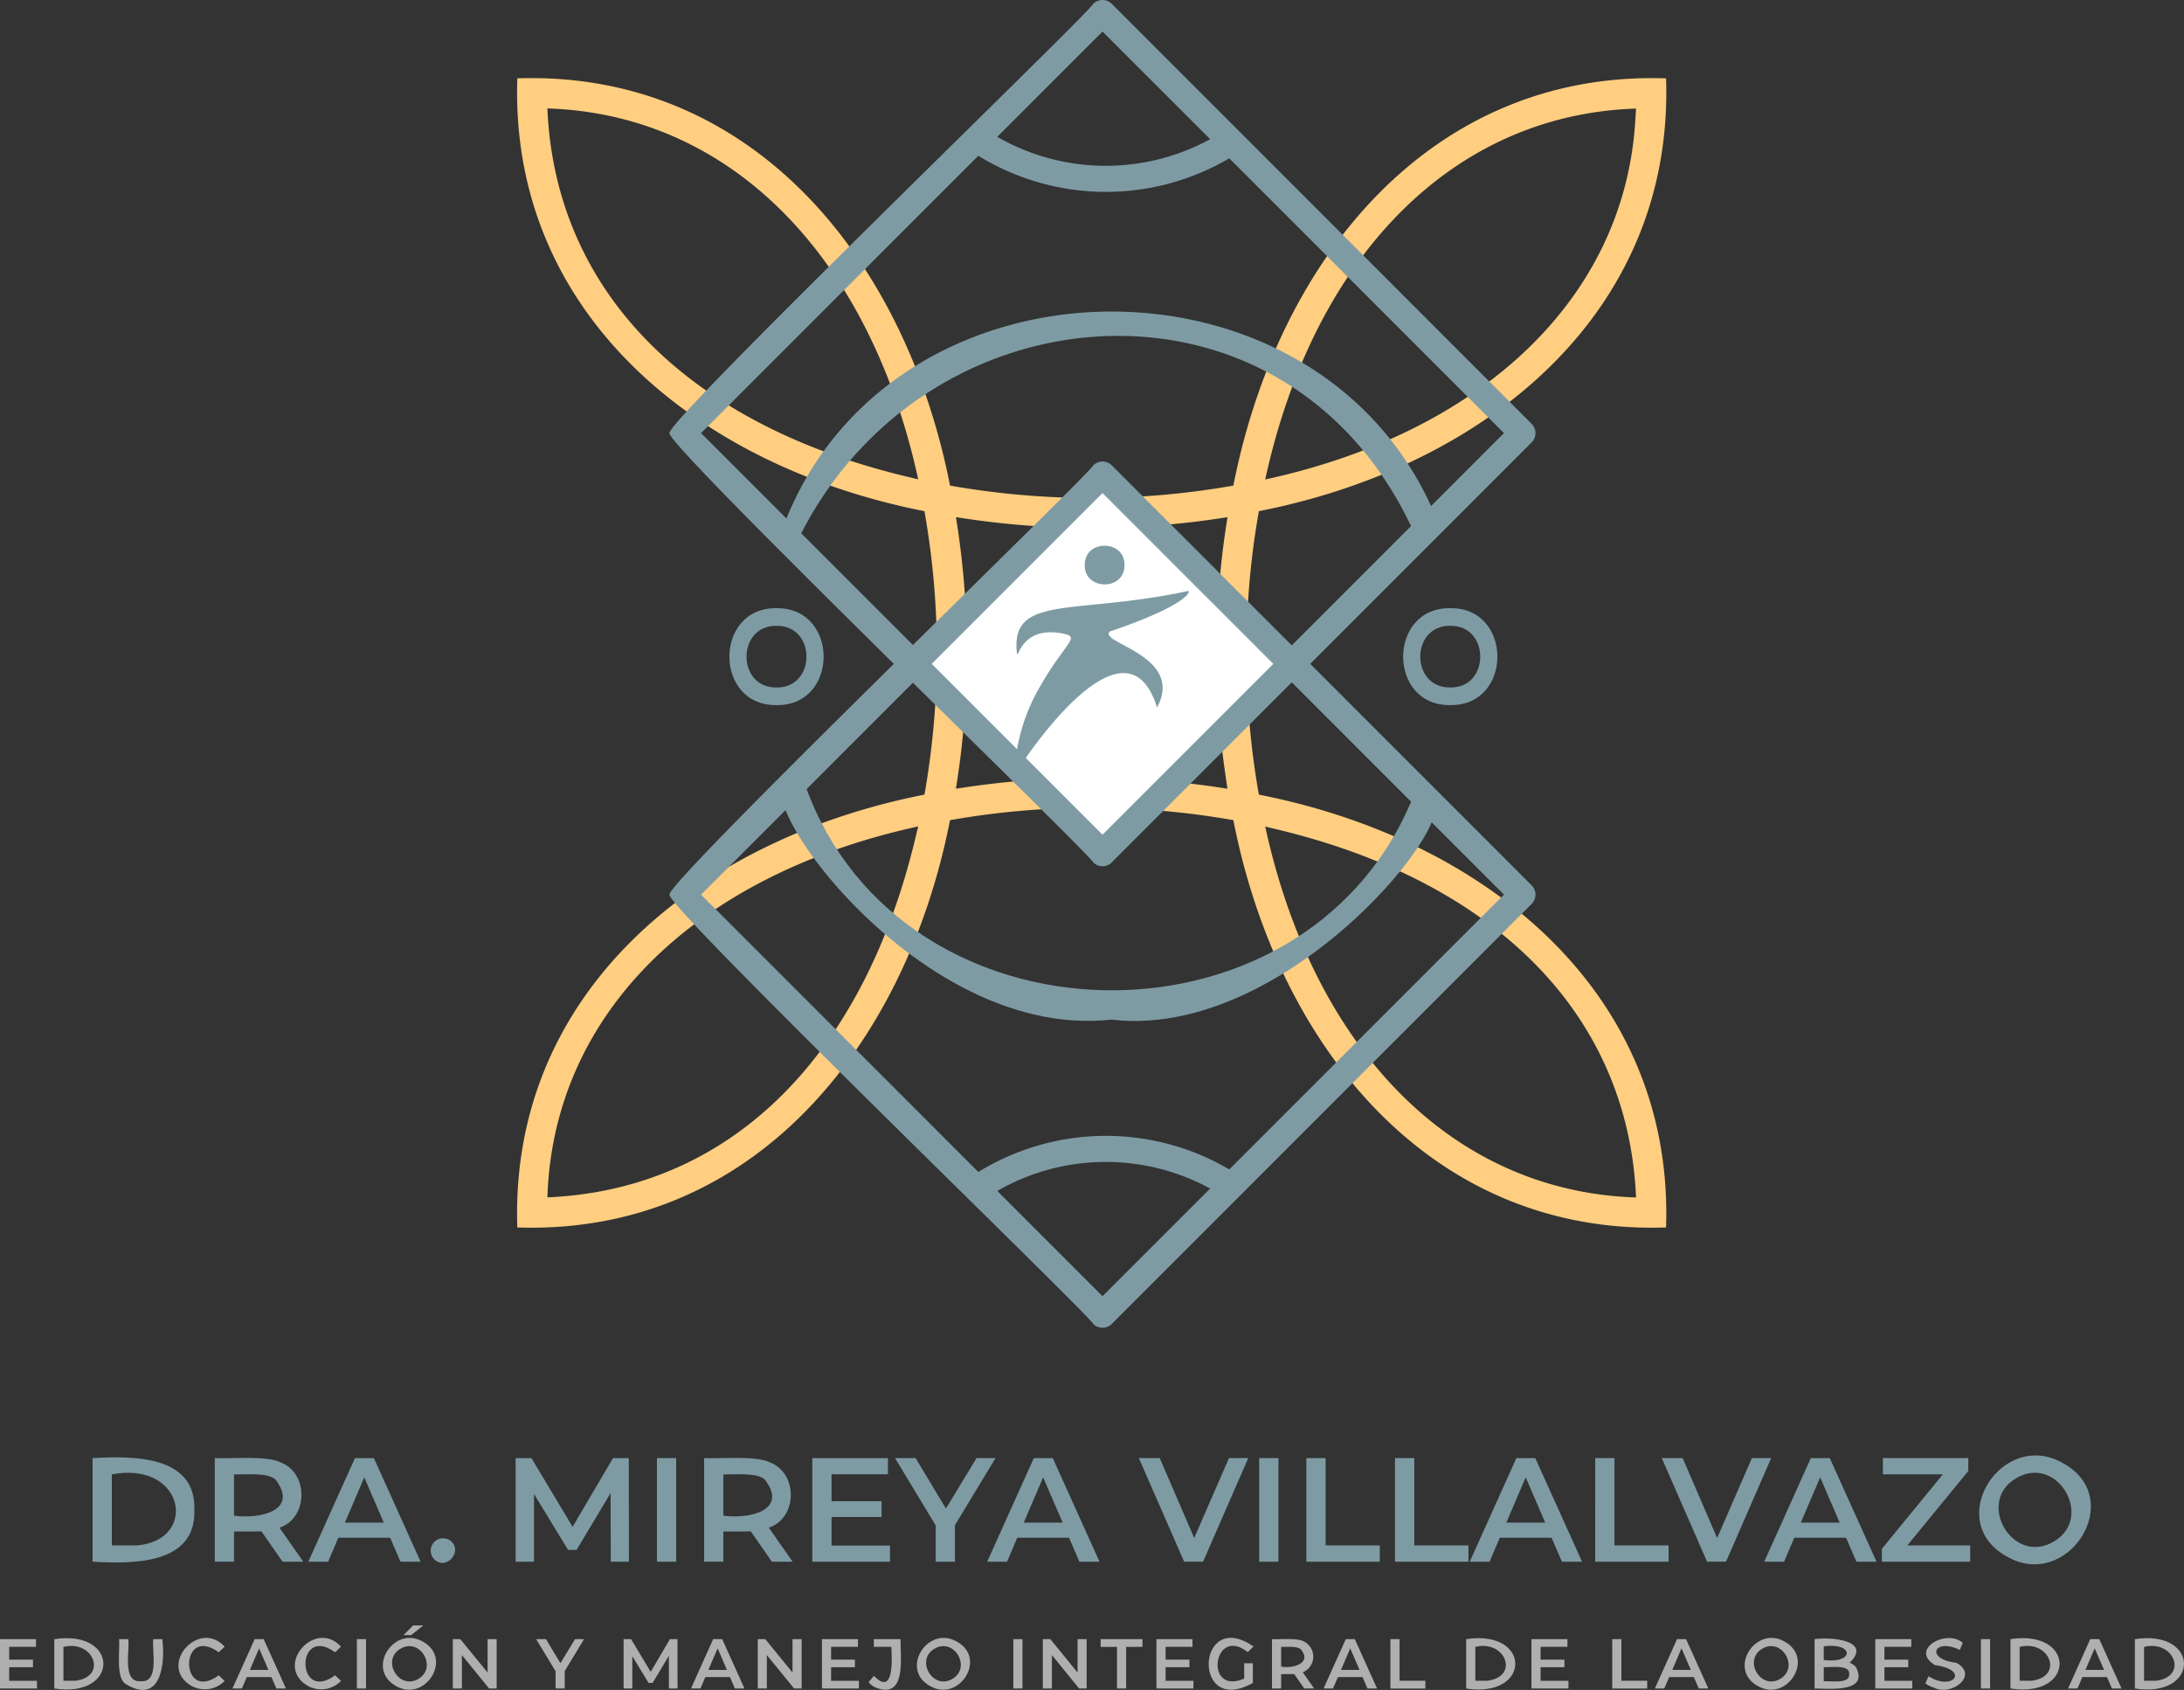 <svg id="Grupo_3" data-name="Grupo 3" xmlns="http://www.w3.org/2000/svg" xmlns:xlink="http://www.w3.org/1999/xlink" width="280.52" height="217" viewBox="0 0 280.52 217">
  <rect x="0" y="0" width="280.52" height="217" fill="#333333" stroke="none"/>
  <defs>
    <clipPath id="clip-path">
      <rect id="Rectángulo_6" data-name="Rectángulo 6" width="280.52" height="217" fill="none"/>
    </clipPath>
  </defs>
  <g id="Grupo_1" data-name="Grupo 1" clip-path="url(#clip-path)">
    <path id="Trazado_1" data-name="Trazado 1" d="M203,8.4c-30.025-1-49.824,22.978-55.577,52.294a104.773,104.773,0,0,1-36.393,0C105.281,31.387,85.47,7.393,55.451,8.4c-1,30.026,22.976,49.824,52.294,55.577a104.439,104.439,0,0,1,0,36.4c-29.313,5.746-53.3,25.559-52.294,55.578,30.026,1,49.823-22.979,55.577-52.3a104.686,104.686,0,0,1,36.393,0c5.745,29.311,25.559,53.307,55.577,52.3,1-30.027-22.978-49.824-52.3-55.578a104.526,104.526,0,0,1,0-36.4C180.011,58.235,204.006,38.422,203,8.4M105.14,59.457C77.007,52.631,60.3,35.476,59.314,12.262c23.725.762,41.446,19.231,47.629,47.631Zm1.366,46.8C99.68,134.393,82.525,151.1,59.314,152.088c.76-23.726,19.227-41.449,47.629-47.63Zm39.917-8.251.23,1.551-.02,0,.012.06a110.017,110.017,0,0,0-34.816,0l.011-.056-.048.01a108.6,108.6,0,0,0,0-34.806l.047.01,0-.025a110.045,110.045,0,0,0,34.814,0l-.006.028.019,0a108.141,108.141,0,0,0-.235,33.246m6.885,6.886c28.131,6.826,44.835,23.981,45.829,47.194-23.727-.761-41.449-19.229-47.631-47.63Zm45.744-91.34c-1.26,23-19.7,40.295-47.546,46.339,6.185-28.4,23.9-46.863,47.631-47.626Z" transform="translate(10.995 1.661)" fill="#ffce80"/>
    <path id="Trazado_2" data-name="Trazado 2" d="M121.284,50.95,98.556,75.3l23.54,23.54L146.448,75.3Z" transform="translate(19.553 10.108)" fill="#fff"/>
    <path id="Trazado_3" data-name="Trazado 3" d="M156.441,77.613c-8.071.111-8.071-12.557,0-12.444,8.07-.111,8.07,12.557,0,12.444m0-10.182c-5.135-.071-5.137,7.991,0,7.919,5.134.071,5.136-7.991,0-7.919" transform="translate(29.836 12.929)" fill="#7e9ba4"/>
    <path id="Trazado_4" data-name="Trazado 4" d="M84.227,77.613c-8.07.111-8.07-12.557,0-12.444,8.07-.111,8.07,12.557,0,12.444m0-10.182c-5.135-.071-5.136,7.991,0,7.919,5.135.071,5.136-7.991,0-7.919" transform="translate(15.509 12.929)" fill="#7e9ba4"/>
    <path id="Trazado_5" data-name="Trazado 5" d="M121.369,61.006c-.017,3.314-5.22,3.212-5.106-.1.017-3.312,5.22-3.21,5.106.1" transform="translate(23.065 11.6)" fill="#7e9ba4"/>
    <path id="Trazado_6" data-name="Trazado 6" d="M131.031,63.324c.346-.074.25,1.708-10.034,5.2-1.639,1.462,9.651,3.036,6.052,9.768-4.134-13.285-17.681,7.464-18.333,8.722a24.12,24.12,0,0,1,2.759-10.446c3.43-6.368,5.818-7.265,3.7-7.731-5.922-1.306-5.99,3.924-6.145,2.291-.707-7.392,7.47-4.679,22-7.8" transform="translate(21.568 12.563)" fill="#7e9ba4"/>
    <path id="Trazado_7" data-name="Trazado 7" d="M85.365,63.818a1.688,1.688,0,0,1-1.556-2.307c13.438-36.915,69.61-37.653,84.207-1.27a1.679,1.679,0,0,1-3.073,1.349c-16.487-35.933-64.121-31.538-79.579,2.228" transform="translate(16.602 6.623)" fill="#7e9ba4"/>
    <path id="Trazado_8" data-name="Trazado 8" d="M126.17,114.3c-27.26,2.985-51.242-35.753-39.279-29.877,12.3,33.925,63.693,35.034,77.728,1.919,12.2-5.265-13.252,30.907-38.449,27.958" transform="translate(16.612 16.629)" fill="#7e9ba4"/>
    <path id="Trazado_9" data-name="Trazado 9" d="M182.5,103.882,128.561,49.944a1.677,1.677,0,0,0-2.373,0c-.5,1.167-54.84,53.544-54.429,55.121-.411,1.582,53.929,53.959,54.429,55.128a1.679,1.679,0,0,0,2.373,0L182.5,106.254a1.688,1.688,0,0,0,0-2.373m-55.125,52.751-13.518-13.518a27.976,27.976,0,0,1,27.341-.306Zm16.281-16.28a31.279,31.279,0,0,0-32.233.328L75.809,105.068,127.373,53.5l51.566,51.564Z" transform="translate(14.236 9.811)" fill="#7e9ba4"/>
    <path id="Trazado_10" data-name="Trazado 10" d="M182.5,54.43,128.56.491a1.679,1.679,0,0,0-2.373,0c-.5,1.168-54.84,53.545-54.429,55.121-.411,1.582,53.929,53.96,54.43,55.13a1.678,1.678,0,0,0,2.372,0L182.5,56.8a1.689,1.689,0,0,0,0-2.373M127.373,4.052,141.2,17.873a27.968,27.968,0,0,1-27.34-.3Zm0,103.129L75.809,55.616,111.42,20a31.286,31.286,0,0,0,32.236.33l35.283,35.283Z" transform="translate(14.236 0)" fill="#7e9ba4"/>
    <path id="Trazado_11" data-name="Trazado 11" d="M9.922,156.252c5.066-.274,13.3-.439,13.076,6.652.224,7.086-8.015,6.932-13.076,6.652Zm5.7,11.213c7.919-.659,6.142-10.9-3.231-9.123v9.123Z" transform="translate(1.968 30.98)" fill="#7e9ba4"/>
    <path id="Trazado_12" data-name="Trazado 12" d="M31.727,169.544l-2.718-3.9c-.272.038-3.17.011-3.517.019v3.877H23.021v-13.3c2.017.114,6.725-.366,8.487.57,3.6,1.385,3.516,7.153-.181,8.364l3.061,4.371Zm-.894-10.529c-.984-.977-3.95-.626-5.341-.684v5.3c3.194.461,8.389-.6,5.341-4.619" transform="translate(4.567 30.992)" fill="#7e9ba4"/>
    <path id="Trazado_13" data-name="Trazado 13" d="M43.556,166.462H36.9l-1.311,3.079H33.046l5.986-13.3h2.433l6.006,13.3H44.886Zm-.817-1.939-2.508-5.816-2.49,5.816Z" transform="translate(6.556 30.996)" fill="#7e9ba4"/>
    <path id="Trazado_14" data-name="Trazado 14" d="M46.621,167.528a1.586,1.586,0,0,1,2.213-2.271c1.434,1.408-.755,3.739-2.213,2.271" transform="translate(9.154 32.694)" fill="#7e9ba4"/>
    <path id="Trazado_15" data-name="Trazado 15" d="M67.485,169.54l-.019-8.819-4.371,7.3h-1.1l-4.372-7.184v8.705H55.264v-13.3H57.3l5.284,8.819,5.189-8.819H69.8l.019,13.3Z" transform="translate(10.964 30.996)" fill="#7e9ba4"/>
    <rect id="Rectángulo_1" data-name="Rectángulo 1" width="2.471" height="13.305" transform="translate(84.379 187.232)" fill="#7e9ba4"/>
    <path id="Trazado_16" data-name="Trazado 16" d="M84.174,169.544l-2.718-3.9c-.272.038-3.17.011-3.517.019v3.877H75.468v-13.3c2.017.114,6.725-.366,8.487.57,3.6,1.385,3.516,7.153-.181,8.364l3.061,4.371Zm-.894-10.529c-.984-.977-3.95-.626-5.341-.684v5.3c3.194.461,8.389-.6,5.341-4.619" transform="translate(14.972 30.992)" fill="#7e9ba4"/>
    <path id="Trazado_17" data-name="Trazado 17" d="M97.04,167.468v2.072H87.063v-13.3h9.712v2.072H89.532v3.459h6.425V163.8H89.532v3.668Z" transform="translate(17.273 30.996)" fill="#7e9ba4"/>
    <path id="Trazado_18" data-name="Trazado 18" d="M103.625,164.846v4.694h-2.471v-4.656l-5.226-8.649h2.641l3.9,6.482,3.934-6.482h2.433Z" transform="translate(19.031 30.996)" fill="#7e9ba4"/>
    <path id="Trazado_19" data-name="Trazado 19" d="M116.319,166.462h-6.652l-1.311,3.079h-2.548l5.987-13.3h2.433l6.006,13.3h-2.585Zm-.817-1.939-2.508-5.816-2.49,5.816Z" transform="translate(20.991 30.996)" fill="#7e9ba4"/>
    <path id="Trazado_20" data-name="Trazado 20" d="M136.111,156.236l-5.8,13.3h-2.433l-5.817-13.3h2.681l4.428,10.263,4.466-10.263Z" transform="translate(24.217 30.996)" fill="#7e9ba4"/>
    <rect id="Rectángulo_2" data-name="Rectángulo 2" width="2.471" height="13.305" transform="translate(161.734 187.232)" fill="#7e9ba4"/>
    <path id="Trazado_21" data-name="Trazado 21" d="M140.017,156.236h2.471v11.213h6.957v2.091h-9.428Z" transform="translate(27.778 30.996)" fill="#7e9ba4"/>
    <path id="Trazado_22" data-name="Trazado 22" d="M149.517,156.236h2.471v11.213h6.957v2.091h-9.428Z" transform="translate(29.663 30.996)" fill="#7e9ba4"/>
    <path id="Trazado_23" data-name="Trazado 23" d="M168.037,166.462h-6.652l-1.311,3.079h-2.548l5.987-13.3h2.433l6.006,13.3h-2.585Zm-.817-1.939-2.508-5.816-2.49,5.816Z" transform="translate(31.252 30.996)" fill="#7e9ba4"/>
    <path id="Trazado_24" data-name="Trazado 24" d="M170.976,156.236h2.471v11.213H180.4v2.091h-9.428Z" transform="translate(33.92 30.996)" fill="#7e9ba4"/>
    <path id="Trazado_25" data-name="Trazado 25" d="M192.159,156.236l-5.8,13.3h-2.433l-5.817-13.3h2.681l4.428,10.263,4.466-10.263Z" transform="translate(35.336 30.996)" fill="#7e9ba4"/>
    <path id="Trazado_26" data-name="Trazado 26" d="M199.6,166.462h-6.652l-1.311,3.079h-2.548l5.987-13.3h2.433l6.006,13.3h-2.585Zm-.817-1.939-2.508-5.816-2.49,5.816Z" transform="translate(37.513 30.996)" fill="#7e9ba4"/>
    <path id="Trazado_27" data-name="Trazado 27" d="M213.043,167.449v2.091H201.7v-1.654l7.83-9.561h-7.7v-2.09H212.8v1.653l-7.831,9.561Z" transform="translate(40.015 30.996)" fill="#7e9ba4"/>
    <path id="Trazado_28" data-name="Trazado 28" d="M215.63,168.9c-8.192-4.595-.471-16.5,7.337-11.917,8.2,4.59.471,16.5-7.337,11.917m6.063-1.882c5.266-3.041.493-11.262-4.79-8.154-5.265,3.042-.493,11.262,4.79,8.154" transform="translate(42.084 30.94)" fill="#7e9ba4"/>
    <path id="Trazado_29" data-name="Trazado 29" d="M4.753,180.987v.986H0v-6.337H4.626v.987H1.177v1.648H4.237v.968H1.177v1.747Z" transform="translate(0 34.845)" fill="#afafaf"/>
    <path id="Trazado_30" data-name="Trazado 30" d="M5.817,175.657c8.419-1.288,8.407,7.628,0,6.337ZM8.533,181c4.216-.542,2.288-5.318-1.539-4.345V181Z" transform="translate(1.154 34.824)" fill="#afafaf"/>
    <path id="Trazado_31" data-name="Trazado 31" d="M13.505,181.326c-1.165-.954-.615-4.327-.733-5.69h1.177c.218,1.415-.838,5.6,1.612,5.4,2.435.21,1.388-3.993,1.6-5.4h1.159c.421,3.4-.3,8.54-4.816,5.69" transform="translate(2.528 34.845)" fill="#afafaf"/>
    <path id="Trazado_32" data-name="Trazado 32" d="M20.808,181.67c-4.423-2.577.906-8.678,4.251-5.038l-.761.715c-5.084-3.648-5.06,6.63,0,2.96l.761.724a3.568,3.568,0,0,1-4.251.639" transform="translate(3.795 34.818)" fill="#afafaf"/>
    <path id="Trazado_33" data-name="Trazado 33" d="M29.922,180.508H26.753l-.626,1.466H24.915l2.852-6.337h1.159l2.861,6.337H30.556Zm-.389-.924-1.195-2.771-1.186,2.771Z" transform="translate(4.943 34.845)" fill="#afafaf"/>
    <path id="Trazado_34" data-name="Trazado 34" d="M33.28,181.67c-4.423-2.577.906-8.678,4.251-5.038l-.761.715c-5.084-3.648-5.06,6.63,0,2.96l.761.724a3.568,3.568,0,0,1-4.251.639" transform="translate(6.269 34.818)" fill="#afafaf"/>
    <rect id="Rectángulo_3" data-name="Rectángulo 3" width="1.177" height="6.337" transform="translate(45.837 210.481)" fill="#afafaf"/>
    <path id="Trazado_35" data-name="Trazado 35" d="M42.7,181.934c-3.9-2.188-.224-7.86,3.495-5.676,3.906,2.186.224,7.86-3.495,5.676m2.888-.9c2.508-1.449.234-5.365-2.282-3.884-2.508,1.45-.235,5.365,2.282,3.884m-.679-6.867h1.331l-1.576,1.24H43.69Z" transform="translate(8.141 34.554)" fill="#afafaf"/>
    <path id="Trazado_36" data-name="Trazado 36" d="M54.162,175.636v6.337h-.968L49.7,177.682v4.291H48.531v-6.337H49.5l3.5,4.291v-4.291Z" transform="translate(9.628 34.845)" fill="#afafaf"/>
    <path id="Trazado_37" data-name="Trazado 37" d="M61.135,179.737v2.236H59.958v-2.218l-2.49-4.119h1.258l1.856,3.087,1.874-3.087h1.159Z" transform="translate(11.401 34.845)" fill="#afafaf"/>
    <path id="Trazado_38" data-name="Trazado 38" d="M72.657,181.974l-.008-4.2-2.083,3.477h-.525l-2.083-3.423v4.146H66.836v-6.337H67.8l2.517,4.2,2.471-4.2h.97l.008,6.337Z" transform="translate(13.26 34.845)" fill="#afafaf"/>
    <path id="Trazado_39" data-name="Trazado 39" d="M79.065,180.508H75.9l-.626,1.466H74.058l2.852-6.337h1.159l2.861,6.337H79.7Zm-.389-.924-1.195-2.771-1.186,2.771Z" transform="translate(14.693 34.845)" fill="#afafaf"/>
    <path id="Trazado_40" data-name="Trazado 40" d="M86.851,175.636v6.337h-.968l-3.5-4.291v4.291H81.22v-6.337h.968l3.494,4.291v-4.291Z" transform="translate(16.113 34.845)" fill="#afafaf"/>
    <path id="Trazado_41" data-name="Trazado 41" d="M92.847,180.987v.986H88.094v-6.337H92.72v.987H89.271v1.648h3.061v.968H89.271v1.747Z" transform="translate(17.477 34.845)" fill="#afafaf"/>
    <path id="Trazado_42" data-name="Trazado 42" d="M93.941,181.825a2.186,2.186,0,0,1-.838-.675l.67-.805c2.652,2.717,2.3-2.276,2.246-3.721H93.765v-.987H97.2c-.049,2.281.832,7.86-3.255,6.189" transform="translate(18.471 34.845)" fill="#afafaf"/>
    <path id="Trazado_43" data-name="Trazado 43" d="M99.937,181.67c-3.9-2.188-.224-7.86,3.495-5.677,3.906,2.187.224,7.861-3.495,5.677m2.888-.9c2.508-1.449.234-5.365-2.282-3.884-2.508,1.449-.235,5.365,2.282,3.884" transform="translate(19.496 34.818)" fill="#afafaf"/>
    <rect id="Rectángulo_4" data-name="Rectángulo 4" width="1.177" height="6.337" transform="translate(130.151 210.481)" fill="#afafaf"/>
    <path id="Trazado_44" data-name="Trazado 44" d="M117.4,175.636v6.337h-.968l-3.494-4.291v4.291H111.77v-6.337h.968l3.495,4.291v-4.291Z" transform="translate(22.174 34.845)" fill="#afafaf"/>
    <path id="Trazado_45" data-name="Trazado 45" d="M120.066,176.632h-2.1v-1h5.378v1h-2.1v5.341h-1.177Z" transform="translate(23.403 34.845)" fill="#afafaf"/>
    <path id="Trazado_46" data-name="Trazado 46" d="M128.7,180.987v.986h-4.753v-6.337h4.626v.987h-3.449v1.648h3.06v.968h-3.06v1.747Z" transform="translate(24.59 34.845)" fill="#afafaf"/>
    <path id="Trazado_47" data-name="Trazado 47" d="M134.11,178.76h1.113v2.526c-7.914,4.434-7.243-9.744.081-4.681l-.743.724c-4.448-3.506-5.662,5.656-.452,3.4Z" transform="translate(25.701 34.817)" fill="#afafaf"/>
    <path id="Trazado_48" data-name="Trazado 48" d="M140.477,181.975l-1.294-1.855c-.129.018-1.51,0-1.675.008v1.847h-1.177v-6.337c.96.054,3.2-.175,4.042.272a2.174,2.174,0,0,1-.085,3.983l1.457,2.082Zm-.425-5.015c-.469-.465-1.881-.3-2.544-.326v2.526c1.464.289,4.012-.413,2.544-2.2" transform="translate(27.047 34.843)" fill="#afafaf"/>
    <path id="Trazado_49" data-name="Trazado 49" d="M146.868,180.508H143.7l-.626,1.466h-1.213l2.852-6.337h1.159l2.861,6.337H147.5Zm-.389-.924-1.195-2.771-1.186,2.771Z" transform="translate(28.144 34.845)" fill="#afafaf"/>
    <path id="Trazado_50" data-name="Trazado 50" d="M149.023,175.636H150.2v5.341h3.314v1h-4.49Z" transform="translate(29.565 34.845)" fill="#afafaf"/>
    <path id="Trazado_51" data-name="Trazado 51" d="M157.144,175.657c8.419-1.288,8.407,7.628,0,6.337ZM159.86,181c4.216-.542,2.289-5.318-1.539-4.345V181Z" transform="translate(31.176 34.824)" fill="#afafaf"/>
    <path id="Trazado_52" data-name="Trazado 52" d="M168.892,180.987v.986h-4.753v-6.337h4.626v.987h-3.449v1.648h3.061v.968h-3.061v1.747Z" transform="translate(32.564 34.845)" fill="#afafaf"/>
    <path id="Trazado_53" data-name="Trazado 53" d="M172.8,175.636h1.177v5.341h3.314v1H172.8Z" transform="translate(34.282 34.845)" fill="#afafaf"/>
    <path id="Trazado_54" data-name="Trazado 54" d="M182.374,180.508h-3.169l-.626,1.466h-1.213l2.852-6.337h1.159l2.861,6.337h-1.231Zm-.389-.924-1.195-2.771-1.186,2.771Z" transform="translate(35.188 34.845)" fill="#afafaf"/>
    <path id="Trazado_55" data-name="Trazado 55" d="M188.658,181.67c-3.9-2.188-.224-7.86,3.495-5.677,3.906,2.186.224,7.861-3.495,5.677m2.888-.9c2.508-1.449.234-5.365-2.282-3.884-2.508,1.449-.235,5.365,2.282,3.884" transform="translate(37.097 34.818)" fill="#afafaf"/>
    <path id="Trazado_56" data-name="Trazado 56" d="M199.81,179.267c1.674,3.281-3.463,2.72-5.323,2.722V175.65c1.974-.3,7.5.115,4.49,3.043a1.666,1.666,0,0,1,.833.574m-4.146-2.693v1.747c3.949.517,3.937-2.266,0-1.747m3.268,3.576c.11-1.3-2.423-.833-3.268-.914v1.829c.847-.081,3.376.386,3.268-.914" transform="translate(38.585 34.831)" fill="#afafaf"/>
    <path id="Trazado_57" data-name="Trazado 57" d="M205.744,180.987v.986h-4.753v-6.337h4.626v.987h-3.449v1.648h3.061v.968h-3.061v1.747Z" transform="translate(39.875 34.845)" fill="#afafaf"/>
    <path id="Trazado_58" data-name="Trazado 58" d="M207.444,181.879a2.957,2.957,0,0,1-1.082-.552l.407-.914c3.051,2,5.425-.789.82-1.421-3.3-1.994,1.467-4.7,3.571-2.861l-.372.914c-3.365-1.62-4.466,1.2-.461,1.643,2.983,1.625-.647,4.367-2.883,3.191" transform="translate(40.941 34.822)" fill="#afafaf"/>
    <rect id="Rectángulo_5" data-name="Rectángulo 5" width="1.177" height="6.337" transform="translate(254.437 210.481)" fill="#afafaf"/>
    <path id="Trazado_59" data-name="Trazado 59" d="M215.481,175.657c8.419-1.288,8.407,7.628,0,6.337ZM218.2,181c4.216-.542,2.288-5.318-1.539-4.345V181Z" transform="translate(42.75 34.824)" fill="#afafaf"/>
    <path id="Trazado_60" data-name="Trazado 60" d="M226.66,180.508h-3.169l-.626,1.466h-1.213l2.852-6.337h1.159l2.861,6.337h-1.231Zm-.389-.924-1.195-2.771-1.186,2.771Z" transform="translate(43.974 34.845)" fill="#afafaf"/>
    <path id="Trazado_61" data-name="Trazado 61" d="M228.815,175.657c8.419-1.288,8.407,7.628,0,6.337ZM231.531,181c4.216-.542,2.288-5.318-1.539-4.345V181Z" transform="translate(45.395 34.824)" fill="#afafaf"/>
  </g>
</svg>
